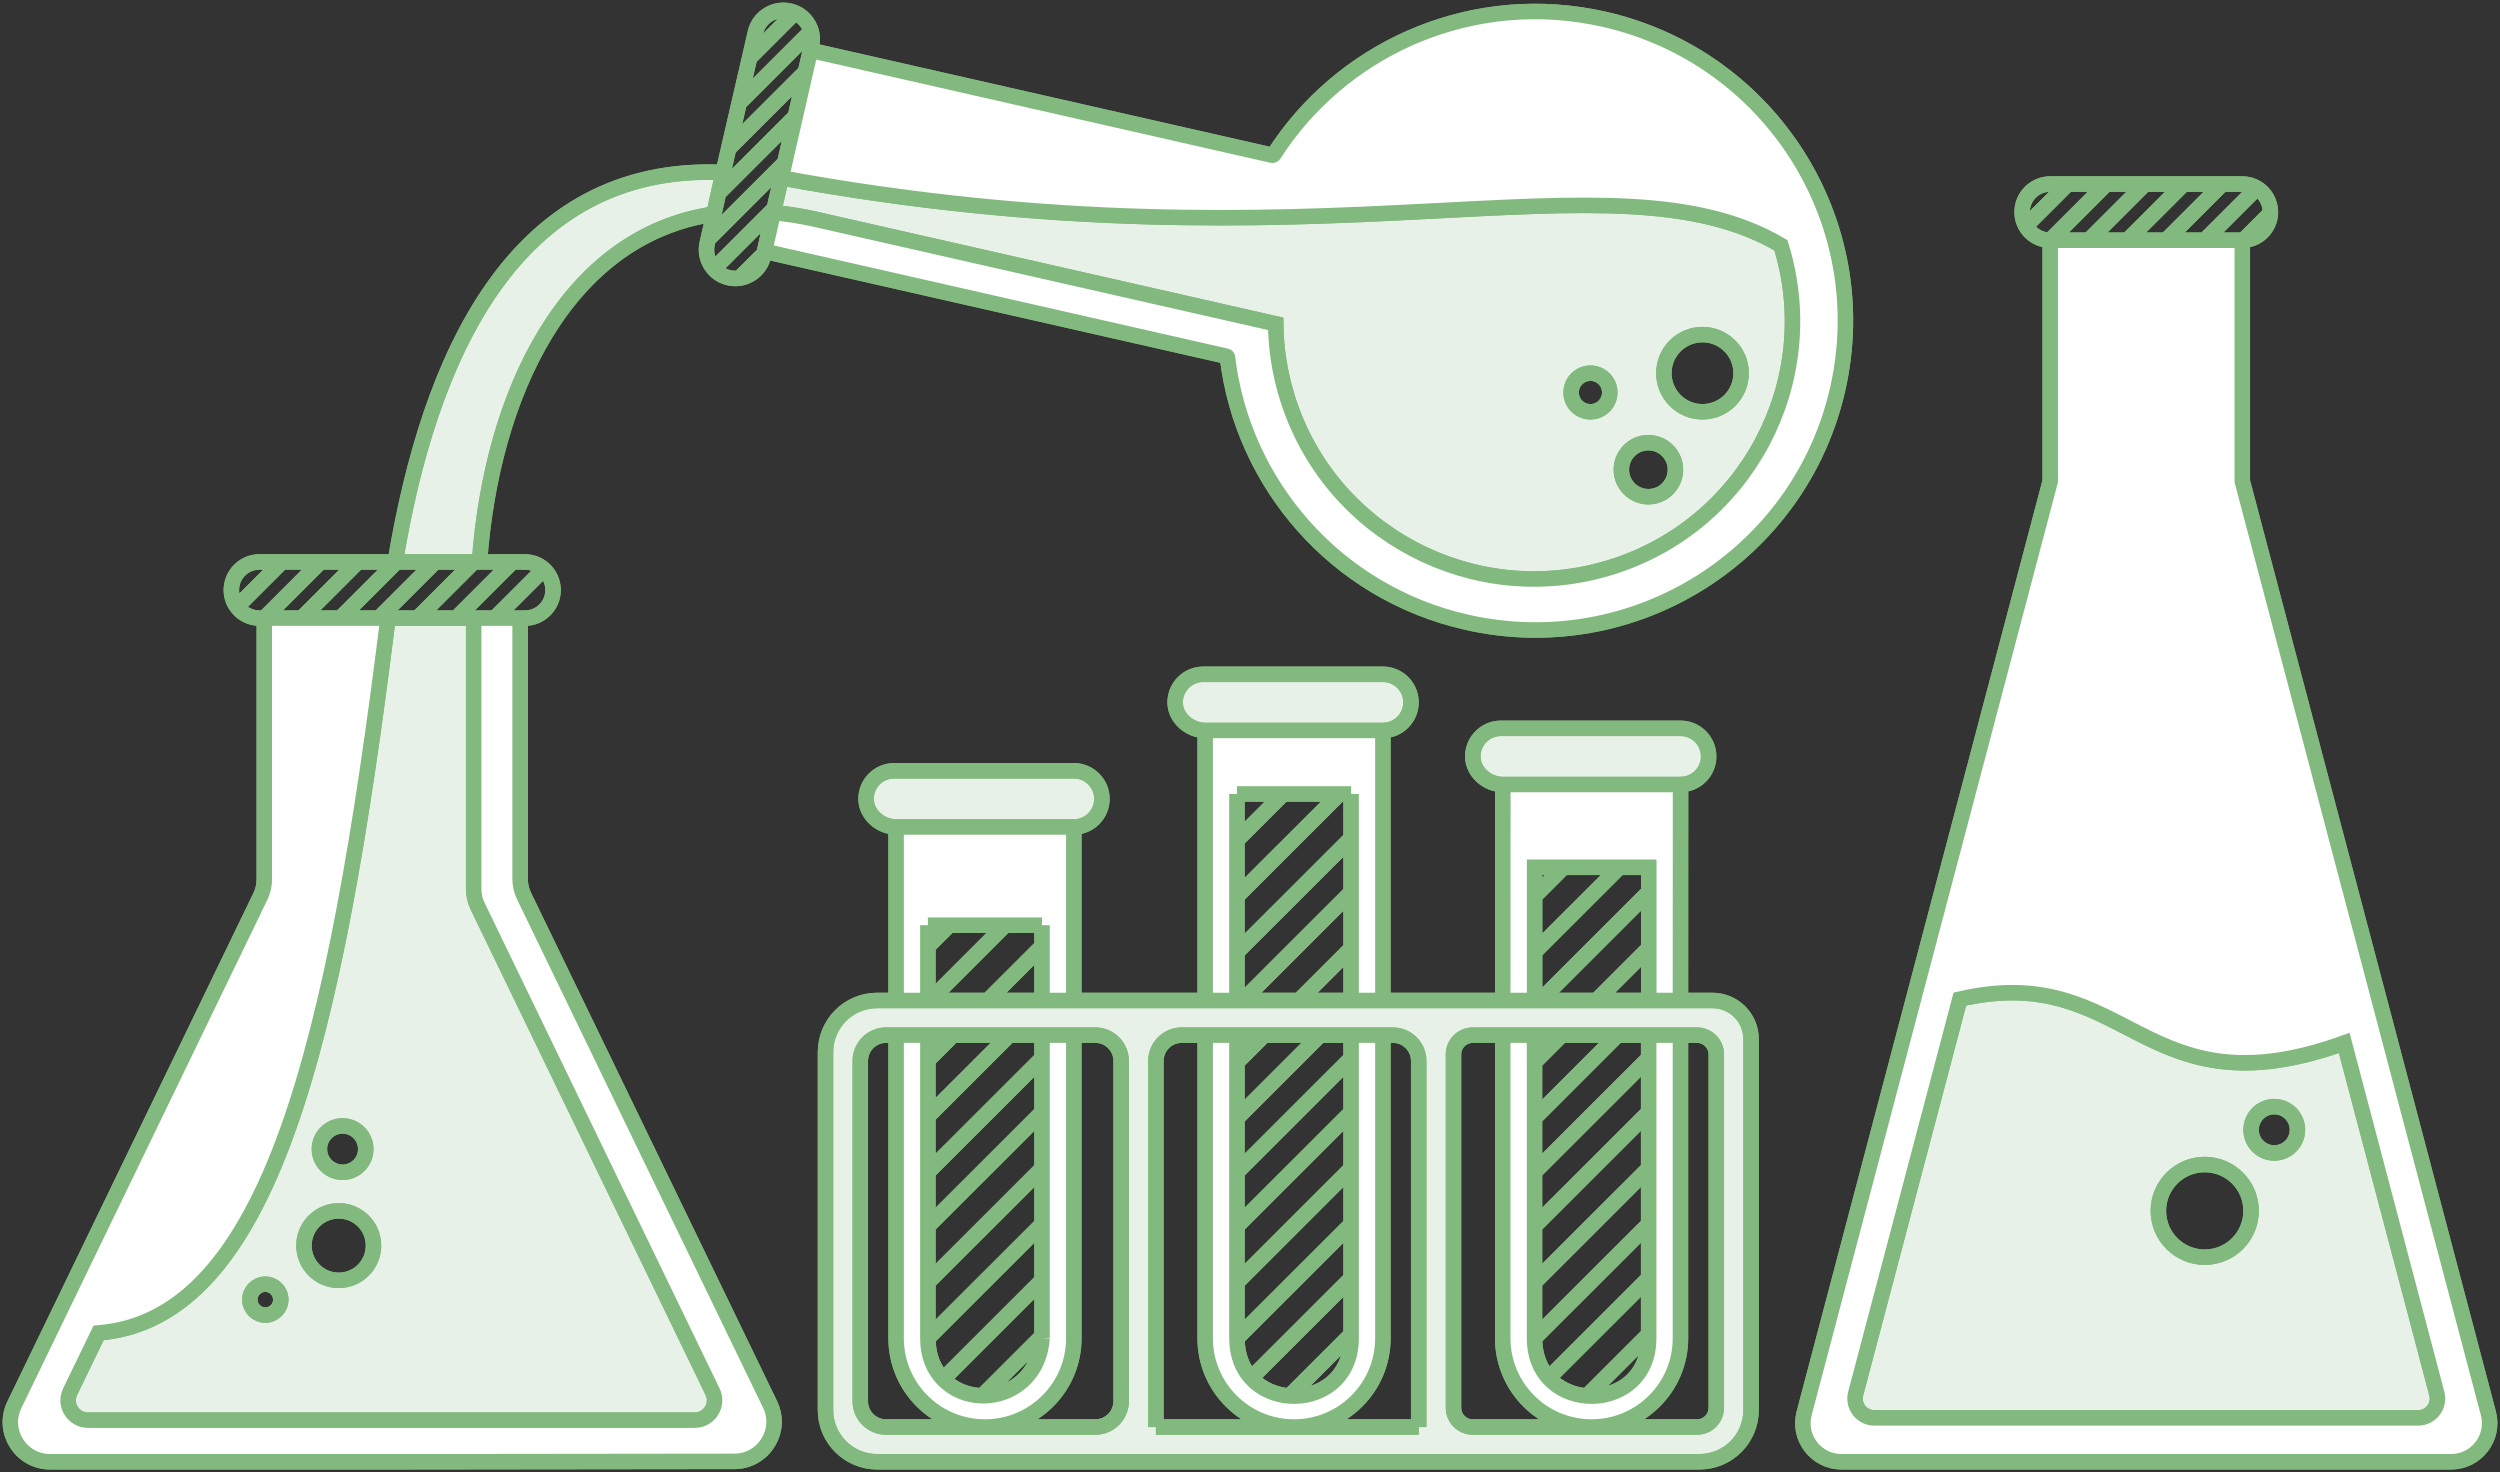<svg width="484" height="285" viewBox="0 0 484 285" fill="none" xmlns="http://www.w3.org/2000/svg">
<rect x="0" y="0" width="484" height="285" fill="#333333" stroke="none"/>
<path fill-rule="evenodd" clip-rule="evenodd" d="M173.485 193.693H169.817C164.295 193.693 159.817 198.17 159.817 203.693V273C159.817 278.523 164.295 283 169.817 283H217.053H223.784H281.394H329.003C334.526 283 339.003 278.523 339.003 273V201.166C339.003 197.039 335.655 193.693 331.524 193.693H325.336H319.2H319.183H297.101H297.083H290.93H281.394H267.726H261.573H251.476H240.596H239.474H233.321H207.891H201.737H191.231H190.688H180.012H179.638H173.485ZM166.549 205.404C166.549 202.643 168.787 200.404 171.549 200.404H173.485H179.638H184.514H195.395H201.737H207.891H212.053C214.814 200.404 217.053 202.643 217.053 205.404V271.274C217.053 274.035 214.814 276.274 212.053 276.274H190.688H171.549C168.787 276.274 166.549 274.035 166.549 271.274V205.404ZM267.726 200.404H269.662C272.424 200.404 274.662 202.643 274.662 205.404V276.274H250.524H223.784V205.404C223.784 202.643 226.023 200.404 228.784 200.404H233.321H239.474H244.759H255.569H261.573H267.726ZM325.336 200.404H328.532C330.598 200.404 332.272 202.077 332.272 204.141V272.537C332.272 274.601 330.598 276.274 328.532 276.274H308.133H285.134C283.068 276.274 281.394 274.601 281.394 272.537V204.141C281.394 202.077 283.068 200.404 285.134 200.404H290.93H297.083H319.183H325.336Z" fill="#E7F1E8"/>
<path d="M173.111 149.226C170.106 149.226 167.671 151.661 167.671 154.664C167.671 157.668 170.48 160.102 173.485 160.102H207.891C210.895 160.102 213.331 157.668 213.331 154.664C213.331 151.661 210.895 149.226 207.891 149.226H173.111Z" fill="#E7F1E8"/>
<path d="M232.947 130.543C229.942 130.543 227.507 132.977 227.507 135.981C227.507 138.984 230.316 141.419 233.321 141.419H267.726C270.731 141.419 273.167 138.984 273.167 135.981C273.167 132.977 270.731 130.543 267.726 130.543H232.947Z" fill="#E7F1E8"/>
<path d="M290.574 141.005C287.569 141.005 285.134 143.44 285.134 146.443C285.134 149.447 287.943 151.882 290.948 151.882H325.354C328.358 151.882 330.794 149.447 330.794 146.443C330.794 143.44 328.358 141.005 325.354 141.005H290.574Z" fill="#E7F1E8"/>
<path d="M207.891 160.102C210.895 160.102 213.331 157.668 213.331 154.664C213.331 151.661 210.895 149.226 207.891 149.226H173.111C170.106 149.226 167.671 151.661 167.671 154.664C167.671 157.668 170.48 160.102 173.485 160.102M207.891 160.102H173.485M207.891 160.102V193.693M173.485 160.102V193.693M190.688 276.274C200.189 276.274 207.891 268.578 207.891 259.085V200.404M190.688 276.274C181.187 276.274 173.485 268.578 173.485 259.085V200.404M190.688 276.274H212.053C214.814 276.274 217.053 274.035 217.053 271.274V205.404C217.053 202.643 214.814 200.404 212.053 200.404H207.891M190.688 276.274H171.549C168.787 276.274 166.549 274.035 166.549 271.274V205.404C166.549 202.643 168.787 200.404 171.549 200.404H173.485M267.726 141.419C270.731 141.419 273.167 138.984 273.167 135.981C273.167 132.977 270.731 130.543 267.726 130.543H232.947C229.942 130.543 227.507 132.977 227.507 135.981C227.507 138.984 230.316 141.419 233.321 141.419M267.726 141.419H233.321M267.726 141.419V193.693M233.321 141.419V193.693M250.524 276.274C260.024 276.274 267.726 268.578 267.726 259.085V200.404M250.524 276.274C241.023 276.274 233.321 268.578 233.321 259.085V200.404M250.524 276.274H274.662M250.524 276.274H223.784M173.485 193.693H169.817C164.295 193.693 159.817 198.17 159.817 203.693V273C159.817 278.523 164.295 283 169.817 283H217.053H223.784H281.394H329.003C334.526 283 339.003 278.523 339.003 273V201.166C339.003 197.039 335.655 193.693 331.524 193.693H325.336M173.485 193.693H179.638M207.891 193.693H233.321M207.891 193.693H201.737M233.321 193.693H239.474M267.726 193.693H281.394H290.93M267.726 193.693H261.573M173.485 200.404H179.638M207.891 200.404H201.737M233.321 200.404H228.784C226.023 200.404 223.784 202.643 223.784 205.404V276.274M233.321 200.404H239.474M267.726 200.404H269.662C272.424 200.404 274.662 202.643 274.662 205.404V276.274M267.726 200.404H261.573M274.662 276.274H223.784M179.638 259.085L201.737 237.004M179.638 259.085V248.284M179.638 259.085C179.638 262.511 180.799 265.152 182.589 267.008M239.474 259.085V200.404M239.474 259.085L261.573 237.004M239.474 259.085C239.474 262.383 240.55 264.954 242.227 266.797M179.638 193.693V179.12H183.787M179.638 193.693H180.012M201.737 193.693V179.12H194.597M201.737 193.693H191.231M201.737 200.404V215.331M201.737 200.404H195.395M179.638 200.404V237.412M179.638 200.404H184.514M239.474 193.693V153.71H248.449M239.474 193.693H240.596M261.573 193.693V153.71H259.329M261.573 193.693H251.476M261.573 200.404V259.085C261.573 266.958 255.442 270.684 249.638 270.263M261.573 200.404H255.569M239.474 200.404H244.759M308.133 276.274C317.634 276.274 325.336 268.578 325.336 259.085V200.404M308.133 276.274C298.632 276.274 290.93 268.578 290.93 259.085V200.404M308.133 276.274H285.134C283.068 276.274 281.394 274.601 281.394 272.537V204.141C281.394 202.077 283.068 200.404 285.134 200.404H290.93M308.133 276.274H328.532C330.598 276.274 332.272 274.601 332.272 272.537V204.141C332.272 202.077 330.598 200.404 328.532 200.404H325.336M290.93 200.404H297.083M325.336 200.404H319.183M325.336 193.693H319.183M325.336 193.693L325.354 151.882M325.336 193.693H319.2M290.93 193.693H297.083M290.93 193.693L290.948 151.882M297.083 193.693H319.183M297.083 193.693H297.101M319.183 193.693H319.2M319.183 193.693H297.101M319.183 200.404V259.085C319.183 274.032 297.083 274.032 297.083 259.085V200.404M319.183 200.404H297.083M325.354 151.882C328.358 151.882 330.794 149.447 330.794 146.443C330.794 143.44 328.358 141.005 325.354 141.005H290.574C287.569 141.005 285.134 143.44 285.134 146.443C285.134 149.447 287.943 151.882 290.948 151.882M325.354 151.882H290.948M297.101 193.693V167.91H302.71M319.2 193.693V167.91H313.521M201.737 237.004V259.085C200.955 270.295 188.608 273.247 182.589 267.008M201.737 237.004V226.202M201.737 226.202L179.638 248.284M201.737 226.202V215.331M179.638 248.284V237.412M179.638 237.412L201.737 215.331M179.638 226.949L201.737 204.868M179.638 216.148L195.395 200.404M179.638 205.277L184.514 200.404M201.737 183.195L191.231 193.693M201.737 258.677L190.109 270.295M201.737 247.875L182.589 267.008M179.638 183.265L183.787 179.12M183.787 179.12H194.597M194.597 179.12L180.012 193.693M184.514 200.404H195.395M191.231 193.693H190.688H180.012M261.573 226.202L239.474 248.284M239.474 237.412L261.573 215.331M239.474 226.949L261.573 204.868M239.474 216.487L255.569 200.404M261.573 183.604L251.476 193.693M239.474 205.685L244.759 200.404M261.573 172.732L240.596 193.693M239.474 184.351L261.573 162.27M239.474 173.55L259.329 153.71M239.474 162.678L248.449 153.71M261.573 258.338L249.638 270.263M261.573 247.466L242.227 266.797M248.449 153.71H259.329M242.227 266.797C244.147 268.906 246.855 270.061 249.638 270.263M240.596 193.693H251.476M244.759 200.404H255.569M297.066 259.085L319.165 237.004M319.165 226.202L297.066 248.284M297.066 237.412L319.165 215.331M297.066 226.949L319.165 204.868M299.819 266.797L319.165 247.466M319.165 258.338L307.23 270.263M297.066 216.487L313.161 200.404M302.351 200.404L297.066 205.685M297.066 184.351L313.521 167.91M297.066 173.55L302.71 167.91M298.188 193.693L319.165 172.732M319.165 183.604L309.068 193.693M302.71 167.91H313.521" stroke="#82B97E" stroke-width="3"/>
<path d="M207.891 160.102H173.485V193.693H179.638V183.265V179.12H183.787H194.597H201.737V183.195V193.693H207.891V160.102Z" fill="white"/>
<path d="M267.726 141.419H233.321V193.693H239.474V184.351V173.55V162.678V153.71H248.449H259.329H261.573V162.27V172.732V183.604V193.693H267.726V141.419Z" fill="white"/>
<path d="M290.93 193.693H297.083H297.101V184.316V173.515V167.91H302.71H313.521H319.2V193.693H325.336L325.354 151.882H290.948L290.93 193.693Z" fill="white"/>
<path d="M190.688 276.274C200.189 276.274 207.891 268.578 207.891 259.085V200.404H201.737V204.868V215.331V226.202V237.004V247.875V258.677V259.085C201.22 266.5 195.643 270.301 190.184 270.22C187.39 270.179 184.627 269.12 182.589 267.008C180.799 265.152 179.638 262.511 179.638 259.085V248.284V237.412V226.949V216.148V205.277V200.404H173.485V259.085C173.485 268.578 181.187 276.274 190.688 276.274Z" fill="white"/>
<path d="M250.524 276.274C260.024 276.274 267.726 268.578 267.726 259.085V200.404H261.573V204.868V215.331V226.202V237.004V247.466V258.338V259.085C261.573 266.958 255.442 270.684 249.638 270.263C246.855 270.061 244.147 268.906 242.227 266.797C240.55 264.954 239.474 262.383 239.474 259.085V248.284V237.412V226.949V216.487V205.685V200.404H233.321V259.085C233.321 268.578 241.023 276.274 250.524 276.274Z" fill="white"/>
<path d="M308.133 276.274C317.634 276.274 325.336 268.578 325.336 259.085V200.404H319.183V259.085C319.183 266.965 313.04 270.691 307.231 270.262C304.45 270.056 301.745 268.898 299.829 266.787C298.156 264.945 297.083 262.378 297.083 259.085V259.068V248.266V237.395V226.932V216.469V205.668V200.404H290.93V259.085C290.93 268.578 298.632 276.274 308.133 276.274Z" fill="white"/>
<path d="M207.891 160.102C210.895 160.102 213.331 157.668 213.331 154.664C213.331 151.661 210.895 149.226 207.891 149.226H173.111C170.106 149.226 167.671 151.661 167.671 154.664C167.671 157.668 170.48 160.102 173.485 160.102M207.891 160.102H173.485M207.891 160.102V193.693M173.485 160.102V193.693M190.688 276.274C200.189 276.274 207.891 268.578 207.891 259.085V200.404M190.688 276.274C181.187 276.274 173.485 268.578 173.485 259.085V200.404M190.688 276.274H212.053C214.814 276.274 217.053 274.035 217.053 271.274V205.404C217.053 202.643 214.814 200.404 212.053 200.404H207.891M190.688 276.274H171.549C168.787 276.274 166.549 274.035 166.549 271.274V205.404C166.549 202.643 168.787 200.404 171.549 200.404H173.485M267.726 141.419C270.731 141.419 273.167 138.984 273.167 135.981C273.167 132.977 270.731 130.543 267.726 130.543H232.947C229.942 130.543 227.507 132.977 227.507 135.981C227.507 138.984 230.316 141.419 233.321 141.419M267.726 141.419H233.321M267.726 141.419V193.693M233.321 141.419V193.693M250.524 276.274C260.024 276.274 267.726 268.578 267.726 259.085V200.404M250.524 276.274C241.023 276.274 233.321 268.578 233.321 259.085V200.404M250.524 276.274H274.662M250.524 276.274H223.784M173.485 193.693H169.817C164.295 193.693 159.817 198.17 159.817 203.693V273C159.817 278.523 164.295 283 169.817 283H217.053H223.784H281.394H329.003C334.526 283 339.003 278.523 339.003 273V201.166C339.003 197.039 335.655 193.693 331.524 193.693H325.336M173.485 193.693H179.638M207.891 193.693H233.321M207.891 193.693H201.737M233.321 193.693H239.474M267.726 193.693H281.394H290.93M267.726 193.693H261.573M173.485 200.404H179.638M207.891 200.404H201.737M233.321 200.404H228.784C226.023 200.404 223.784 202.643 223.784 205.404V276.274M233.321 200.404H239.474M267.726 200.404H269.662C272.424 200.404 274.662 202.643 274.662 205.404V276.274M267.726 200.404H261.573M274.662 276.274H223.784M201.737 259.085V237.004M201.737 259.085V258.677M201.737 259.085C201.22 266.5 195.643 270.301 190.184 270.22M201.737 179.12V193.693M201.737 179.12H194.597M201.737 179.12V183.195M179.638 179.12V193.693M179.638 179.12H183.787M179.638 179.12V183.265M179.638 259.085L201.737 237.004M179.638 259.085V248.284M179.638 259.085C179.638 262.511 180.799 265.152 182.589 267.008M261.573 259.085V200.404M261.573 259.085C261.573 266.958 255.442 270.684 249.638 270.263M261.573 259.085V258.338M261.573 153.71V193.693M261.573 153.71H259.329M261.573 153.71V162.27M239.474 153.71V193.693M239.474 153.71H248.449M239.474 153.71V162.678M239.474 259.085V200.404M239.474 259.085L261.573 237.004M239.474 259.085C239.474 262.383 240.55 264.954 242.227 266.797M239.474 259.085V248.284M179.638 193.693H180.012M179.638 193.693V183.265M201.737 193.693H191.231M201.737 193.693V183.195M201.737 200.404V215.331M201.737 200.404H195.395M201.737 200.404V204.868M179.638 200.404V237.412M179.638 200.404H184.514M179.638 200.404V205.277M239.474 193.693H240.596M239.474 193.693V184.351M261.573 193.693H251.476M261.573 193.693V183.604M261.573 200.404H255.569M261.573 200.404V204.868M239.474 200.404H244.759M239.474 200.404V205.685M308.133 276.274C317.634 276.274 325.336 268.578 325.336 259.085V200.404M308.133 276.274C298.632 276.274 290.93 268.578 290.93 259.085V200.404M308.133 276.274H285.134C283.068 276.274 281.394 274.601 281.394 272.537V204.141C281.394 202.077 283.068 200.404 285.134 200.404H290.93M308.133 276.274H328.532C330.598 276.274 332.272 274.601 332.272 272.537V204.141C332.272 202.077 330.598 200.404 328.532 200.404H325.336M290.93 200.404H297.083M325.336 200.404H319.183M325.336 193.693H319.183M325.336 193.693L325.354 151.882M325.336 193.693H319.2M290.93 193.693H297.083M290.93 193.693L290.948 151.882M297.083 193.693H319.183M297.083 193.693H297.101M319.183 193.693H319.2M319.183 193.693H297.101M319.183 200.404V259.085C319.183 266.965 313.04 270.691 307.231 270.262M319.183 200.404H297.083M297.083 200.404V205.668M325.354 151.882C328.358 151.882 330.794 149.447 330.794 146.443C330.794 143.44 328.358 141.005 325.354 141.005H290.574C287.569 141.005 285.134 143.44 285.134 146.443C285.134 149.447 287.943 151.882 290.948 151.882M325.354 151.882H290.948M297.101 193.693V184.316M319.2 193.693V167.91H313.521M201.737 237.004V226.202M201.737 237.004V247.875M201.737 226.202L179.638 248.284M201.737 226.202V215.331M179.638 248.284V237.412M179.638 237.412L201.737 215.331M179.638 237.412V226.949M201.737 215.331V204.868M179.638 226.949L201.737 204.868M179.638 226.949V216.148M179.638 216.148L195.395 200.404M179.638 216.148V205.277M179.638 205.277L184.514 200.404M201.737 183.195L191.231 193.693M201.737 258.677V247.875M201.737 258.677L190.184 270.22M201.737 247.875L182.589 267.008M179.638 183.265L183.787 179.12M182.589 267.008C184.627 269.12 187.39 270.179 190.184 270.22M190.109 270.295L190.184 270.22M183.787 179.12H194.597M194.597 179.12L180.012 193.693M184.514 200.404H195.395M191.231 193.693H190.688H180.012M261.573 237.004V226.202M261.573 237.004V247.466M261.573 226.202L239.474 248.284M261.573 226.202V215.331M239.474 248.284V237.412M239.474 237.412L261.573 215.331M239.474 237.412V226.949M261.573 215.331V204.868M239.474 226.949L261.573 204.868M239.474 226.949V216.487M239.474 216.487L255.569 200.404M239.474 216.487V205.685M261.573 183.604L251.476 193.693M261.573 183.604V172.732M239.474 205.685L244.759 200.404M261.573 172.732L240.596 193.693M261.573 172.732V162.27M239.474 184.351L261.573 162.27M239.474 184.351V173.55M239.474 173.55L259.329 153.71M239.474 173.55V162.678M239.474 162.678L248.449 153.71M261.573 258.338L249.638 270.263M261.573 258.338V247.466M261.573 247.466L242.227 266.797M248.449 153.71H259.329M242.227 266.797C244.147 268.906 246.855 270.061 249.638 270.263M240.596 193.693H251.476M244.759 200.404H255.569M297.066 259.085L297.083 259.068M319.165 237.004L297.083 259.068M319.165 226.202L297.083 248.266M297.066 248.284L297.083 248.266M297.066 237.412L297.083 237.395M319.165 215.331L297.083 237.395M297.066 226.949L297.083 226.932M319.165 204.868L297.083 226.932M299.819 266.797L299.829 266.787M319.165 247.466L299.829 266.787M319.165 258.338L307.231 270.262M307.23 270.263L307.231 270.262M297.066 216.487L297.083 216.469M313.161 200.404L297.083 216.469M302.351 200.404L297.083 205.668M297.066 205.685L297.083 205.668M297.066 184.351L297.101 184.316M297.066 173.55L297.101 173.515M298.188 193.693L319.165 172.732M319.165 183.604L309.068 193.693M302.71 167.91H297.101V173.515M302.71 167.91H313.521M302.71 167.91L297.101 173.515M313.521 167.91L297.101 184.316M297.101 184.316V173.515M307.231 270.262C304.45 270.056 301.745 268.898 299.829 266.787M299.829 266.787C298.156 264.945 297.083 262.378 297.083 259.085V259.068M297.083 259.068V248.266M297.083 248.266V237.395M297.083 237.395V226.932M297.083 226.932V216.469M297.083 216.469V205.668" stroke="#82B97E" stroke-width="3"/>
<path fill-rule="evenodd" clip-rule="evenodd" d="M92.47 175.443C91.967 174.402 91.706 173.262 91.706 172.107V119.671H75.117C64.828 202.661 52.112 255.348 19.082 258.059L13.576 269.437C12.343 271.985 14.204 274.942 17.041 274.942H134.489C137.326 274.942 139.187 271.985 137.954 269.437L92.47 175.443ZM65.576 247.875C69.293 247.875 72.307 244.864 72.307 241.149C72.307 237.434 69.293 234.423 65.576 234.423C61.858 234.423 58.844 237.434 58.844 241.149C58.844 244.864 61.858 247.875 65.576 247.875ZM51.365 254.601C53.017 254.601 54.356 253.263 54.356 251.612C54.356 249.961 53.017 248.622 51.365 248.622C49.712 248.622 48.373 249.961 48.373 251.612C48.373 253.263 49.712 254.601 51.365 254.601ZM66.324 226.949C68.802 226.949 70.811 224.942 70.811 222.465C70.811 219.989 68.802 217.981 66.324 217.981C63.845 217.981 61.836 219.989 61.836 222.465C61.836 224.942 63.845 226.949 66.324 226.949Z" fill="#E7F1E8"/>
<path fill-rule="evenodd" clip-rule="evenodd" d="M249.212 76.923C257.364 103.245 285.367 117.993 311.76 109.863C338.152 101.733 352.939 73.803 344.787 47.481C311.76 28.048 257.05 53.852 151.251 34.438L149.89 40.395L149.714 41.163C152.215 41.383 154.808 41.778 157.494 42.36L246.974 62.694C247.023 67.406 247.747 72.19 249.212 76.923ZM329.601 79.723C333.732 79.723 337.081 76.377 337.081 72.25C337.081 68.123 333.732 64.777 329.601 64.777C325.471 64.777 322.122 68.123 322.122 72.25C322.122 76.377 325.471 79.723 329.601 79.723ZM319.13 96.165C322.022 96.165 324.366 93.823 324.366 90.933C324.366 88.044 322.022 85.702 319.13 85.702C316.239 85.702 313.894 88.044 313.894 90.933C313.894 93.823 316.239 96.165 319.13 96.165ZM307.911 79.723C309.976 79.723 311.651 78.05 311.651 75.987C311.651 73.923 309.976 72.25 307.911 72.25C305.845 72.25 304.171 73.923 304.171 75.987C304.171 78.05 305.845 79.723 307.911 79.723Z" fill="#E7F1E8"/>
<path d="M138.207 41.445L139.996 33.388C99.204 31.52 82.967 69.796 76.518 108.794H92.828C95.115 76.681 109.427 45.674 138.207 41.445Z" fill="#E7F1E8"/>
<path d="M156.894 9.736L157.108 8.801C157.324 7.854 157.284 6.907 157.033 6.035M156.894 9.736L246.282 30.05C246.413 30.08 246.549 30.024 246.621 29.911C247.023 29.281 247.437 28.66 247.862 28.048C261.405 8.522 285.948 -1.865 310.578 3.732C342.897 11.077 363.126 43.161 355.762 75.394C348.399 107.627 316.229 127.804 283.911 120.459C258.48 114.68 240.535 93.583 237.628 69.149C237.618 69.065 237.556 68.996 237.473 68.977L148.005 48.645M156.894 9.736L151.918 31.52M148.005 48.645L149.714 41.163M148.005 48.645L147.898 49.113M100.694 119.671H101.632C104.637 119.671 107.072 117.236 107.072 114.232C107.072 112.632 106.38 111.192 105.279 110.197M100.694 119.671V170.145C100.694 171.3 100.956 172.44 101.459 173.481L149.089 271.91C151.555 277.006 147.832 282.92 142.159 282.92L75.932 283H9.704C4.031 283 0.309 277.086 2.774 271.99L50.404 173.561C50.908 172.52 51.169 171.38 51.169 170.225V119.671M100.694 119.671H91.706M51.169 119.671H50.231C48.448 119.671 46.866 118.813 45.873 117.489M51.169 119.671L62.054 108.794M51.169 119.671H58.401M151.251 34.438C257.05 53.852 311.76 28.048 344.787 47.481C352.939 73.803 338.152 101.733 311.76 109.863C285.367 117.993 257.364 103.245 249.212 76.923C247.747 72.19 247.023 67.406 246.974 62.694L157.494 42.36C154.808 41.778 152.215 41.383 149.714 41.163M151.251 34.438L149.89 40.395M151.251 34.438L151.918 31.52M139.996 33.388L138.207 41.445M139.996 33.388C99.204 31.52 82.967 69.796 76.518 108.794M139.996 33.388L145.112 11.221M149.714 41.163L149.89 40.395M138.207 41.445C109.427 45.674 95.115 76.681 92.828 108.794M138.207 41.445L137.09 46.336M92.828 108.794H101.632C103.035 108.794 104.314 109.325 105.279 110.197M92.828 108.794H76.518M76.518 108.794H69.286M91.706 119.671V172.107C91.706 173.262 91.967 174.402 92.47 175.443L137.954 269.437C139.187 271.985 137.326 274.942 134.489 274.942H17.041C14.204 274.942 12.343 271.985 13.576 269.437L19.082 258.059C52.112 255.348 64.828 202.661 75.117 119.671M91.706 119.671H75.117M75.117 119.671H58.401M62.054 108.794H50.231C47.227 108.794 44.791 111.229 44.791 114.232C44.791 115.454 45.194 116.581 45.873 117.489M62.054 108.794H69.286M69.286 108.794C65.035 113.042 62.652 115.423 58.401 119.671M76.766 108.794L65.88 119.671M84.245 108.794L73.36 119.671M91.725 108.794L80.839 119.671M99.204 108.794L88.319 119.671M95.798 119.671L105.279 110.197M54.575 108.794L45.873 117.489M138.207 52.069C138.95 52.893 139.947 53.504 141.113 53.769C141.803 53.926 142.493 53.948 143.154 53.852M138.207 52.069C137.036 50.77 136.494 48.942 136.913 47.108L137.09 46.336M138.207 52.069L149.89 40.395M151.918 31.52L137.09 46.336M153.966 22.552L139.139 37.368M155.941 13.909L141.113 28.725M143.121 19.936L157.033 6.035M147.898 49.113L143.154 53.852M147.898 49.113L147.792 49.581C147.264 51.888 145.369 53.531 143.154 53.852M145.112 11.221L146.23 6.329C146.914 3.333 149.904 1.458 152.908 2.14C153.248 2.218 153.574 2.324 153.883 2.457M145.112 11.221L153.883 2.457M153.883 2.457C155.441 3.127 156.581 4.461 157.033 6.035M337.081 72.25C337.081 76.377 333.732 79.723 329.601 79.723C325.471 79.723 322.122 76.377 322.122 72.25C322.122 68.123 325.471 64.777 329.601 64.777C333.732 64.777 337.081 68.123 337.081 72.25ZM324.366 90.933C324.366 93.823 322.022 96.165 319.13 96.165C316.239 96.165 313.894 93.823 313.894 90.933C313.894 88.044 316.239 85.702 319.13 85.702C322.022 85.702 324.366 88.044 324.366 90.933ZM311.651 75.987C311.651 78.05 309.976 79.723 307.911 79.723C305.845 79.723 304.171 78.05 304.171 75.987C304.171 73.923 305.845 72.25 307.911 72.25C309.976 72.25 311.651 73.923 311.651 75.987ZM72.307 241.149C72.307 244.864 69.293 247.875 65.576 247.875C61.858 247.875 58.844 244.864 58.844 241.149C58.844 237.434 61.858 234.423 65.576 234.423C69.293 234.423 72.307 237.434 72.307 241.149ZM54.356 251.612C54.356 253.263 53.017 254.601 51.365 254.601C49.712 254.601 48.373 253.263 48.373 251.612C48.373 249.961 49.712 248.622 51.365 248.622C53.017 248.622 54.356 249.961 54.356 251.612ZM70.811 222.465C70.811 224.942 68.802 226.949 66.324 226.949C63.845 226.949 61.836 224.942 61.836 222.465C61.836 219.989 63.845 217.981 66.324 217.981C68.802 217.981 70.811 219.989 70.811 222.465Z" stroke="#82B97E" stroke-width="3"/>
<path d="M100.694 170.145V119.671L95.798 119.671L91.706 119.671V172.107C91.706 173.262 91.967 174.402 92.47 175.443L137.954 269.437C139.187 271.985 137.326 274.942 134.489 274.942H17.041C14.204 274.942 12.343 271.985 13.576 269.437L19.082 258.059C52.112 255.348 64.828 202.661 75.117 119.671L73.36 119.671H65.88L58.401 119.671H51.169V170.225C51.169 171.38 50.908 172.52 50.404 173.561L2.774 271.99C0.309 277.086 4.031 283 9.704 283H75.932L142.159 282.92C147.832 282.92 151.555 277.006 149.089 271.91L101.459 173.481C100.956 172.44 100.694 171.3 100.694 170.145Z" fill="white"/>
<path d="M283.911 120.459C316.229 127.804 348.399 107.627 355.762 75.394C363.126 43.161 342.897 11.077 310.578 3.732C285.948 -1.865 261.405 8.522 247.862 28.048C247.437 28.66 247.023 29.281 246.621 29.911C246.549 30.024 246.413 30.08 246.282 30.05L156.894 9.736L155.941 13.909L153.966 22.552L151.918 31.52L151.251 34.438C257.05 53.852 311.76 28.048 344.787 47.481C352.939 73.803 338.152 101.733 311.76 109.863C285.367 117.993 257.364 103.245 249.212 76.923C247.747 72.19 247.023 67.406 246.974 62.694L157.494 42.36C154.808 41.778 152.215 41.383 149.714 41.163L148.005 48.645L237.473 68.977C237.556 68.996 237.618 69.065 237.628 69.149C240.535 93.583 258.48 114.68 283.911 120.459Z" fill="white"/>
<path d="M156.894 9.736L157.108 8.801C157.324 7.854 157.284 6.907 157.033 6.035M156.894 9.736L246.282 30.05C246.413 30.08 246.549 30.024 246.621 29.911C247.023 29.281 247.437 28.66 247.862 28.048C261.405 8.522 285.948 -1.865 310.578 3.732C342.897 11.077 363.126 43.161 355.762 75.394C348.399 107.627 316.229 127.804 283.911 120.459C258.48 114.68 240.535 93.583 237.628 69.149C237.618 69.065 237.556 68.996 237.473 68.977L148.005 48.645M156.894 9.736L151.918 31.52M156.894 9.736L155.941 13.909M148.005 48.645L149.714 41.163M148.005 48.645L147.898 49.113M100.694 119.671H101.632C104.637 119.671 107.072 117.236 107.072 114.232C107.072 112.632 106.38 111.192 105.279 110.197M100.694 119.671V170.145C100.694 171.3 100.956 172.44 101.459 173.481L149.089 271.91C151.555 277.006 147.832 282.92 142.159 282.92L75.932 283H9.704C4.031 283 0.309 277.086 2.774 271.99L50.404 173.561C50.908 172.52 51.169 171.38 51.169 170.225V119.671M100.694 119.671H91.706M100.694 119.671L95.798 119.671M51.169 119.671H50.231C48.448 119.671 46.866 118.813 45.873 117.489M51.169 119.671L62.054 108.794M51.169 119.671H58.401M151.251 34.438C257.05 53.852 311.76 28.048 344.787 47.481C352.939 73.803 338.152 101.733 311.76 109.863C285.367 117.993 257.364 103.245 249.212 76.923C247.747 72.19 247.023 67.406 246.974 62.694L157.494 42.36C154.808 41.778 152.215 41.383 149.714 41.163M151.251 34.438L149.89 40.395M151.251 34.438L151.918 31.52M139.996 33.388L138.207 41.445M139.996 33.388C99.204 31.52 82.967 69.796 76.518 108.794M139.996 33.388L145.112 11.221M149.714 41.163L149.89 40.395M138.207 41.445C109.427 45.674 95.115 76.681 92.828 108.794M138.207 41.445L137.09 46.336M92.828 108.794H101.632C103.035 108.794 104.314 109.325 105.279 110.197M92.828 108.794H76.518M76.518 108.794H69.286M91.706 119.671V172.107C91.706 173.262 91.967 174.402 92.47 175.443L137.954 269.437C139.187 271.985 137.326 274.942 134.489 274.942H17.041C14.204 274.942 12.343 271.985 13.576 269.437L19.082 258.059C52.112 255.348 64.828 202.661 75.117 119.671M91.706 119.671H75.117M91.706 119.671L95.798 119.671M75.117 119.671H58.401M75.117 119.671L73.36 119.671M62.054 108.794H50.231C47.227 108.794 44.791 111.229 44.791 114.232C44.791 115.454 45.194 116.581 45.873 117.489M62.054 108.794H69.286M69.286 108.794C65.035 113.042 62.652 115.423 58.401 119.671M58.401 119.671L65.88 119.671M76.766 108.794L65.88 119.671M65.88 119.671H73.36M84.245 108.794L73.36 119.671M91.725 108.794L80.839 119.671M99.204 108.794L88.319 119.671M95.798 119.671L105.279 110.197M54.575 108.794L45.873 117.489M138.207 52.069C138.95 52.893 139.947 53.504 141.113 53.769C141.803 53.926 142.493 53.948 143.154 53.852M138.207 52.069C137.036 50.77 136.494 48.942 136.913 47.108L137.09 46.336M138.207 52.069L149.89 40.395M151.918 31.52L137.09 46.336M151.918 31.52L153.966 22.552M153.966 22.552L139.139 37.368M153.966 22.552L155.941 13.909M155.941 13.909L141.113 28.725M143.121 19.936L157.033 6.035M147.898 49.113L143.154 53.852M147.898 49.113L147.792 49.581C147.264 51.888 145.369 53.531 143.154 53.852M145.112 11.221L146.23 6.329C146.914 3.333 149.904 1.458 152.908 2.14C153.248 2.218 153.574 2.324 153.883 2.457M145.112 11.221L153.883 2.457M153.883 2.457C155.441 3.127 156.581 4.461 157.033 6.035M337.081 72.25C337.081 76.377 333.732 79.723 329.601 79.723C325.471 79.723 322.122 76.377 322.122 72.25C322.122 68.123 325.471 64.777 329.601 64.777C333.732 64.777 337.081 68.123 337.081 72.25ZM324.366 90.933C324.366 93.823 322.022 96.165 319.13 96.165C316.239 96.165 313.894 93.823 313.894 90.933C313.894 88.044 316.239 85.702 319.13 85.702C322.022 85.702 324.366 88.044 324.366 90.933ZM311.651 75.987C311.651 78.05 309.976 79.723 307.911 79.723C305.845 79.723 304.171 78.05 304.171 75.987C304.171 73.923 305.845 72.25 307.911 72.25C309.976 72.25 311.651 73.923 311.651 75.987ZM72.307 241.149C72.307 244.864 69.293 247.875 65.576 247.875C61.858 247.875 58.844 244.864 58.844 241.149C58.844 237.434 61.858 234.423 65.576 234.423C69.293 234.423 72.307 237.434 72.307 241.149ZM54.356 251.612C54.356 253.263 53.017 254.601 51.365 254.601C49.712 254.601 48.373 253.263 48.373 251.612C48.373 249.961 49.712 248.622 51.365 248.622C53.017 248.622 54.356 249.961 54.356 251.612ZM70.811 222.465C70.811 224.942 68.802 226.949 66.324 226.949C63.845 226.949 61.836 224.942 61.836 222.465C61.836 219.989 63.845 217.981 66.324 217.981C68.802 217.981 70.811 219.989 70.811 222.465Z" stroke="#82B97E" stroke-width="3"/>
<path fill-rule="evenodd" clip-rule="evenodd" d="M362.878 274.501H468.152C470.605 274.501 472.393 272.181 471.768 269.811L453.842 201.914C414.494 216.113 412.25 185.846 379.428 193.426L377.187 201.914L374.947 210.401L372.706 218.888L368.225 235.862L359.262 269.811C358.636 272.181 360.425 274.501 362.878 274.501ZM426.835 243.391C421.878 243.391 417.86 239.376 417.86 234.423C417.86 229.47 421.878 225.455 426.835 225.455C431.792 225.455 435.81 229.47 435.81 234.423C435.81 239.376 431.792 243.391 426.835 243.391ZM440.298 223.213C437.82 223.213 435.81 221.205 435.81 218.729C435.81 216.252 437.82 214.245 440.298 214.245C442.776 214.245 444.786 216.252 444.786 218.729C444.786 221.205 442.776 223.213 440.298 223.213Z" fill="#E7F1E8"/>
<path d="M434.11 46.507V93.175L481.749 273.62C483 278.36 479.423 283 474.517 283H356.513C351.607 283 348.029 278.36 349.281 273.62L396.92 93.175V46.507M434.11 46.507H396.92M434.11 46.507C437.043 46.507 439.433 44.187 439.546 41.282M396.92 46.507L407.805 35.63M396.92 46.507C394.894 46.507 393.127 45.4 392.191 43.758M407.805 35.63H434.11C435.144 35.63 436.11 35.919 436.933 36.419M407.805 35.63H396.92C393.915 35.63 391.48 38.065 391.48 41.069C391.48 42.047 391.738 42.965 392.191 43.758M404.399 46.507L415.284 35.63M411.879 46.507L422.764 35.63M419.358 46.507L430.243 35.63M426.838 46.507L436.933 36.419M434.317 46.507L439.546 41.282M400.325 35.63L392.191 43.758M436.933 36.419C438.502 37.373 439.55 39.099 439.55 41.069C439.55 41.14 439.549 41.211 439.546 41.282M377.187 201.914L374.947 210.401L372.706 218.888L368.225 235.862L359.262 269.811C358.636 272.181 360.425 274.501 362.878 274.501H468.152C470.605 274.501 472.393 272.181 471.768 269.811L453.842 201.914C414.494 216.113 412.25 185.846 379.428 193.426L377.187 201.914ZM417.86 234.423C417.86 239.376 421.878 243.391 426.835 243.391C431.792 243.391 435.81 239.376 435.81 234.423C435.81 229.47 431.792 225.455 426.835 225.455C421.878 225.455 417.86 229.47 417.86 234.423ZM435.81 218.729C435.81 221.205 437.82 223.213 440.298 223.213C442.776 223.213 444.786 221.205 444.786 218.729C444.786 216.252 442.776 214.245 440.298 214.245C437.82 214.245 435.81 216.252 435.81 218.729Z" stroke="#82B97E" stroke-width="3"/>
<path fill-rule="evenodd" clip-rule="evenodd" d="M481.749 273.62L434.11 93.175V46.507H426.838H419.358H411.879H404.399H396.92V93.175L349.281 273.62C348.029 278.36 351.607 283 356.513 283H474.517C479.423 283 483 278.36 481.749 273.62ZM468.152 274.501H362.878C360.425 274.501 358.636 272.181 359.262 269.811L368.225 235.862L372.706 218.888L374.947 210.401L377.187 201.914L379.428 193.426C412.25 185.846 414.494 216.113 453.842 201.914L471.768 269.811C472.393 272.181 470.605 274.501 468.152 274.501Z" fill="white"/>
<path d="M434.11 46.507V93.175L481.749 273.62C483 278.36 479.423 283 474.517 283H356.513C351.607 283 348.029 278.36 349.281 273.62L396.92 93.175V46.507M434.11 46.507H396.92M434.11 46.507C437.043 46.507 439.433 44.187 439.546 41.282M434.11 46.507H426.838M396.92 46.507L407.805 35.63M396.92 46.507C394.894 46.507 393.127 45.4 392.191 43.758M396.92 46.507H404.399M407.805 35.63H434.11C435.144 35.63 436.11 35.919 436.933 36.419M407.805 35.63H396.92C393.915 35.63 391.48 38.065 391.48 41.069C391.48 42.047 391.738 42.965 392.191 43.758M404.399 46.507L415.284 35.63M404.399 46.507H411.879M411.879 46.507L422.764 35.63M411.879 46.507H419.358M419.358 46.507L430.243 35.63M419.358 46.507H426.838M426.838 46.507L436.933 36.419M434.317 46.507L439.546 41.282M400.325 35.63L392.191 43.758M436.933 36.419C438.502 37.373 439.55 39.099 439.55 41.069C439.55 41.14 439.549 41.211 439.546 41.282M377.187 201.914L374.947 210.401L372.706 218.888L368.225 235.862L359.262 269.811C358.636 272.181 360.425 274.501 362.878 274.501H468.152C470.605 274.501 472.393 272.181 471.768 269.811L453.842 201.914C414.494 216.113 412.25 185.846 379.428 193.426L377.187 201.914ZM417.86 234.423C417.86 239.376 421.878 243.391 426.835 243.391C431.792 243.391 435.81 239.376 435.81 234.423C435.81 229.47 431.792 225.455 426.835 225.455C421.878 225.455 417.86 229.47 417.86 234.423ZM435.81 218.729C435.81 221.205 437.82 223.213 440.298 223.213C442.776 223.213 444.786 221.205 444.786 218.729C444.786 216.252 442.776 214.245 440.298 214.245C437.82 214.245 435.81 216.252 435.81 218.729Z" stroke="#82B97E" stroke-width="3"/>
</svg>
